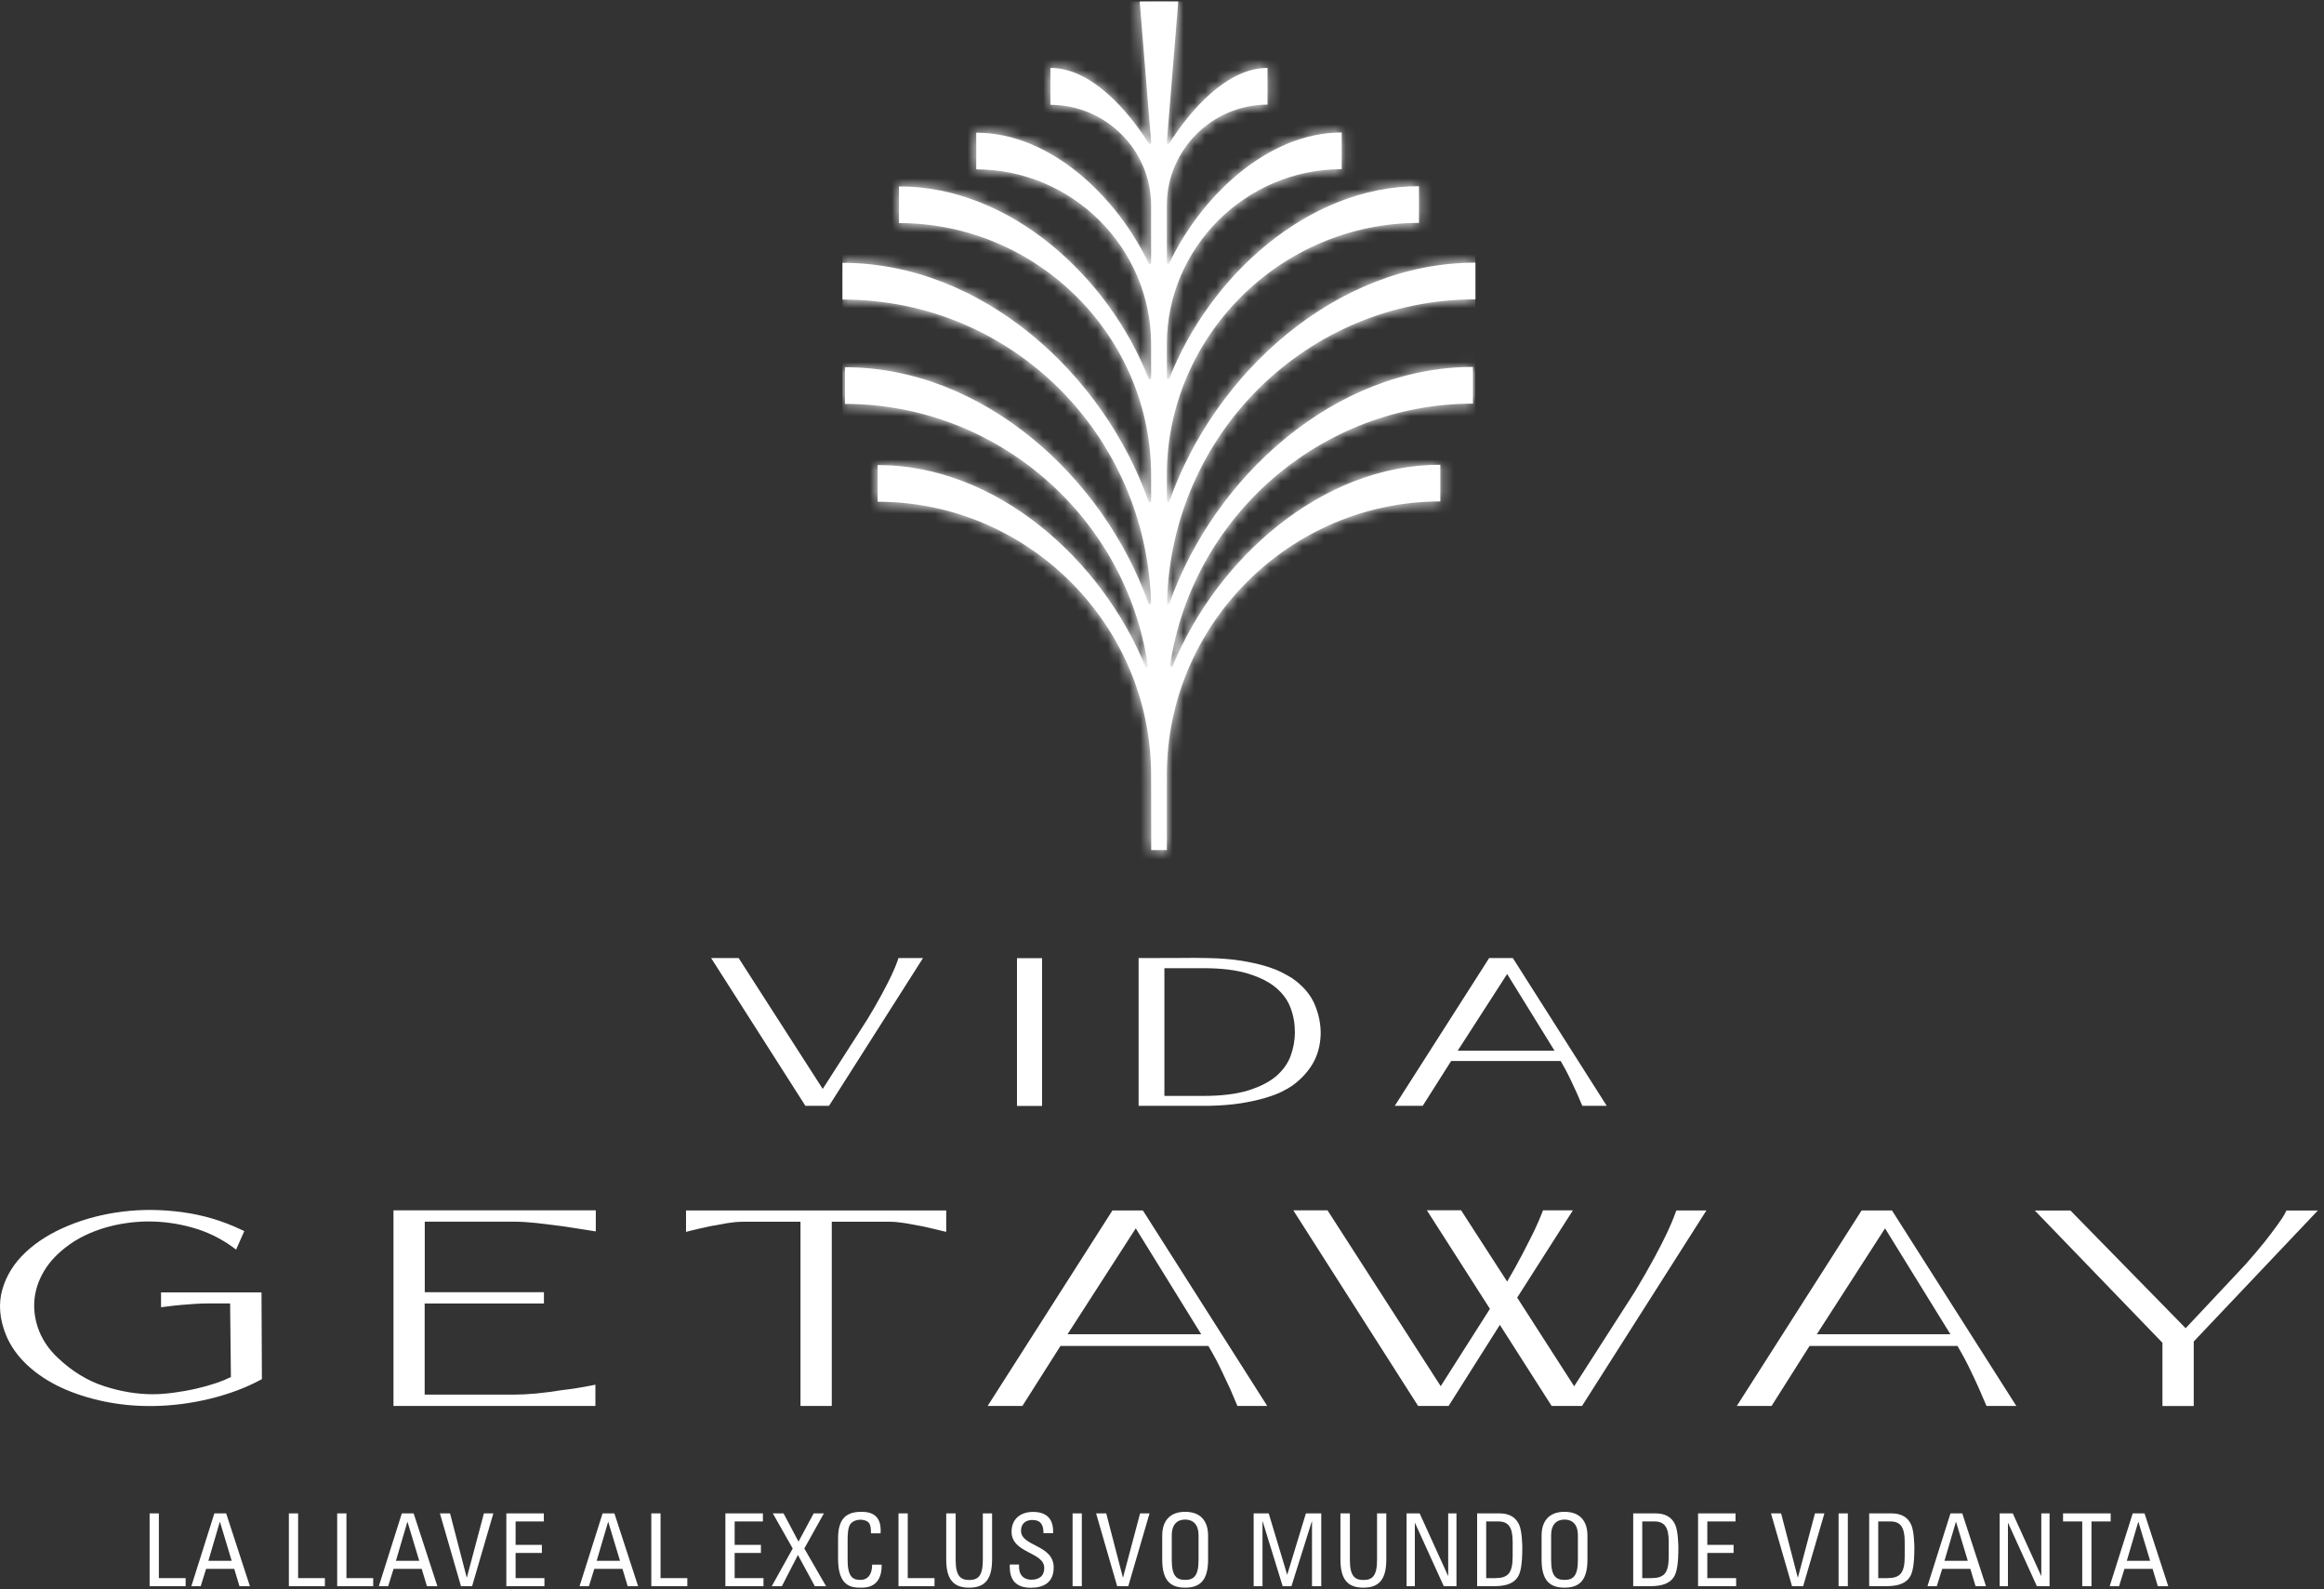 <svg width="215" height="147" viewBox="0 0 215 147" fill="none" xmlns="http://www.w3.org/2000/svg">
<rect x="0" y="0" width="215" height="147" fill="#333333" stroke="none"/>
<path d="M14.898 119.522V120.914L15.244 120.869C15.854 120.787 16.373 120.732 16.81 120.696C17.247 120.659 17.684 120.623 18.121 120.596C18.558 120.568 19.04 120.559 19.577 120.559H21.289L21.362 127.367C20.979 127.558 20.524 127.749 20.014 127.922C19.413 128.122 18.767 128.304 18.084 128.459C17.401 128.613 16.7 128.732 16.018 128.823C15.335 128.914 14.688 128.959 14.115 128.959C12.695 128.959 11.183 128.714 9.636 128.213C8.106 127.722 6.659 126.839 5.339 125.583C4.574 124.864 4 124.045 3.636 123.153C3.272 122.252 3.117 121.324 3.172 120.377C3.236 119.431 3.527 118.494 4.055 117.602C4.574 116.701 5.375 115.863 6.422 115.117C7.323 114.471 8.416 113.952 9.672 113.57C10.928 113.197 12.258 112.997 13.623 112.979C13.66 112.979 13.705 112.979 13.742 112.979C15.071 112.979 16.418 113.161 17.756 113.534C19.122 113.907 20.397 114.526 21.535 115.354L21.844 115.581L22.6 113.87L22.327 113.743C20.633 112.933 18.812 112.387 16.901 112.123C15.007 111.868 13.141 111.841 11.347 112.068C9.563 112.287 7.87 112.724 6.313 113.37C4.747 114.016 3.427 114.835 2.38 115.818C1.315 116.81 0.586 117.975 0.213 119.276C-0.16 120.596 -0.042 122.015 0.559 123.49C0.978 124.509 1.642 125.446 2.535 126.275C3.418 127.094 4.474 127.794 5.675 128.35C6.877 128.905 8.215 129.332 9.663 129.633C11.001 129.906 12.394 130.051 13.805 130.051C13.924 130.051 14.042 130.051 14.169 130.051C15.936 130.024 17.72 129.797 19.459 129.369C21.198 128.941 22.745 128.359 24.065 127.649L24.229 127.558L24.193 119.54H14.898V119.522Z" fill="white"/>
<path d="M36.401 130.042H55.083V128.077L54.718 128.149C53.799 128.331 52.889 128.477 52.005 128.577C51.241 128.705 50.449 128.805 49.648 128.887C48.855 128.959 48.145 128.996 47.535 128.996H39.287V120.569H50.321V119.522H39.296V112.997H47.544C48.154 112.997 48.855 113.042 49.648 113.124C50.458 113.215 51.25 113.315 52.014 113.415C52.889 113.543 53.808 113.688 54.764 113.843L55.119 113.898V111.95H36.401V130.042Z" fill="white"/>
<path d="M63.467 113.943L63.85 113.843C64.46 113.688 65.07 113.552 65.67 113.425C66.198 113.324 66.736 113.224 67.282 113.133C67.801 113.051 68.283 113.006 68.693 113.006H74.055V130.042H76.95V113.006H82.358C82.74 113.006 83.205 113.051 83.724 113.133C84.27 113.224 84.807 113.324 85.326 113.425C85.909 113.552 86.519 113.698 87.156 113.852L87.538 113.943V111.959H63.467V113.943Z" fill="white"/>
<path d="M105.728 111.959H102.915L91.371 130.042H94.585L98.108 124.491H111.791C112.283 125.328 112.683 126.084 112.984 126.721C113.311 127.412 113.584 127.995 113.803 128.459L114.477 130.042H117.235L105.819 112.096L105.728 111.959ZM98.763 123.408L105.072 113.616L111.126 123.408H98.763Z" fill="white"/>
<path d="M155.007 112.16C154.825 112.678 154.561 113.315 154.224 114.034C153.924 114.671 153.533 115.436 153.05 116.328C152.568 117.229 151.976 118.257 151.247 119.467L145.63 128.222L140.359 120.023L145.512 111.95H142.744L142.672 112.15C142.48 112.651 142.225 113.233 141.925 113.871C141.634 114.462 141.26 115.19 140.823 116.036C140.441 116.765 139.977 117.611 139.431 118.539L135.261 112.087L135.17 111.941H132.002L137.837 121.06L133.285 128.213L122.907 112.096L122.816 111.95H119.648L131.1 129.897L131.191 130.042H134.014L138.757 122.543L143.546 130.042H146.359L157.866 111.959H155.089L155.007 112.16Z" fill="white"/>
<path d="M175.036 111.959H172.223L160.679 130.042H163.893L167.407 124.491H181.09C181.582 125.328 181.982 126.084 182.283 126.721C182.62 127.412 182.884 127.995 183.093 128.459L183.776 130.042H186.534L175.118 112.096L175.036 111.959ZM168.081 123.408L174.39 113.616L180.435 123.408H168.081Z" fill="white"/>
<path d="M211.525 111.959L211.443 112.132C211.27 112.478 211.006 112.879 210.669 113.334C210.378 113.743 209.986 114.253 209.504 114.872C209.012 115.49 208.402 116.2 207.701 116.992L202.202 122.853L191.633 112.059L191.542 111.968H188.246L200.054 124.2V130.051H202.949V124.081L214.429 111.968H211.525V111.959Z" fill="white"/>
<path d="M83.05 88.835C82.913 89.235 82.713 89.699 82.467 90.227C82.249 90.691 81.957 91.255 81.593 91.938C81.229 92.62 80.774 93.403 80.246 94.277L76.113 100.72L68.429 88.762L68.338 88.616H65.789L74.419 102.14L74.51 102.285H76.695L85.39 88.616H83.114L83.05 88.835Z" fill="white"/>
<path d="M96.405 88.625H94.084V102.294H96.405V88.625Z" fill="white"/>
<path d="M119.529 90.473L119.52 90.463C119.302 90.327 118.992 90.154 118.592 89.945C118.182 89.736 117.663 89.535 117.026 89.344C116.388 89.153 115.633 88.989 114.777 88.853C113.912 88.716 112.883 88.634 111.718 88.616C110.953 88.598 110.07 88.589 109.06 88.607C108.058 88.616 106.911 88.616 105.646 88.616H105.336V102.285H110.161H111.718C112.874 102.267 113.903 102.185 114.777 102.049C115.633 101.912 116.388 101.748 117.026 101.557C117.672 101.366 118.182 101.175 118.583 100.975C118.983 100.775 119.302 100.593 119.538 100.429C120.321 99.865 120.959 99.191 121.423 98.418C121.887 97.644 122.142 96.725 122.179 95.687C122.197 94.741 122.006 93.794 121.614 92.875C121.214 91.956 120.513 91.146 119.529 90.473ZM119.793 95.46C119.793 96.233 119.657 96.98 119.393 97.689C119.129 98.381 118.683 99 118.064 99.537C117.435 100.074 116.561 100.52 115.487 100.856C114.395 101.193 113.002 101.366 111.354 101.366H107.722V89.553H111.354C113.011 89.553 114.404 89.726 115.487 90.063C116.571 90.4 117.435 90.837 118.064 91.374C118.692 91.91 119.138 92.529 119.393 93.221C119.666 93.94 119.793 94.686 119.793 95.46Z" fill="white"/>
<path d="M140.05 88.762L139.959 88.616H137.765L129.034 102.285H131.619L134.25 98.135H144.383C144.747 98.754 145.029 99.291 145.248 99.755C145.494 100.274 145.694 100.711 145.858 101.057L146.386 102.285H148.644L140.05 88.762ZM134.86 97.18L139.431 90.09L143.81 97.18H134.86Z" fill="white"/>
<path d="M106.492 71.698C106.492 57.792 95.112 46.407 81.193 46.407V43.013C92.218 43.013 101.922 51.767 105.955 61.642C105.983 61.696 106.037 61.733 106.101 61.715C106.165 61.696 106.201 61.642 106.192 61.578C104.189 47.863 92.29 37.361 78.17 37.361V33.967C90.952 33.967 102.104 44.132 106.247 55.808C106.265 55.863 106.329 55.899 106.383 55.89C106.438 55.881 106.483 55.826 106.483 55.772C106.074 40.237 93.647 27.705 77.942 27.705V24.311C90.843 24.311 102.104 34.567 106.256 46.38C106.274 46.434 106.329 46.471 106.392 46.462C106.447 46.453 106.492 46.398 106.492 46.343V43.95C106.492 31.127 95.996 20.634 83.168 20.634V17.24C93.519 17.24 102.605 25.667 106.256 35.013C106.274 35.068 106.338 35.104 106.392 35.086C106.447 35.077 106.492 35.022 106.492 34.968V31.837C106.492 22.946 99.209 15.665 90.315 15.665V12.271C97.252 12.271 103.406 18.313 106.265 24.365C106.292 24.42 106.347 24.447 106.401 24.429C106.456 24.42 106.492 24.365 106.492 24.311V19.005C106.492 13.881 102.296 9.695 97.179 9.695V6.282C100.948 6.282 104.335 10.205 106.274 13.263C106.301 13.308 106.356 13.326 106.411 13.317C106.465 13.299 106.502 13.254 106.502 13.199L105.436 0.139H109.005L107.94 13.199C107.94 13.254 107.976 13.299 108.031 13.317C108.086 13.335 108.14 13.308 108.168 13.263C110.107 10.214 113.493 6.282 117.262 6.282V9.677C112.146 9.677 107.949 13.863 107.949 18.969V24.293C107.949 24.347 107.986 24.402 108.04 24.411C108.095 24.42 108.149 24.393 108.177 24.347C111.035 18.286 117.19 12.252 124.127 12.252V15.647C115.232 15.647 107.949 22.927 107.949 31.801V34.95C107.949 35.004 107.986 35.059 108.049 35.068C108.104 35.077 108.168 35.05 108.186 34.995C111.836 25.649 120.922 17.221 131.273 17.221V20.616C118.455 20.616 107.958 31.109 107.949 43.904V46.325C107.949 46.389 107.995 46.434 108.049 46.444C108.113 46.453 108.168 46.416 108.186 46.362C112.337 34.549 123.59 24.293 136.499 24.293V27.687C121.013 27.687 108.359 40.028 107.958 55.754C107.958 55.817 107.995 55.863 108.058 55.872C108.122 55.881 108.177 55.854 108.195 55.79C112.328 44.105 123.49 33.939 136.271 33.939V37.334C122.151 37.334 110.252 47.845 108.25 61.551C108.24 61.614 108.277 61.669 108.341 61.687C108.404 61.705 108.459 61.669 108.486 61.614C112.528 51.74 122.224 42.985 133.249 42.985V46.38C119.338 46.38 107.949 57.765 107.949 71.671C107.949 76.03 107.949 74.273 107.949 78.624C107.467 78.624 106.984 78.624 106.502 78.624C106.492 74.301 106.492 76.057 106.492 71.698Z" fill="white"/>
<mask id="mask0_5237_144" style="mask-type:luminance" maskUnits="userSpaceOnUse" x="77" y="0" width="60" height="79">
<path d="M106.492 71.698C106.492 57.792 95.112 46.407 81.193 46.407V43.013C92.218 43.013 101.922 51.767 105.955 61.642C105.983 61.696 106.037 61.733 106.101 61.715C106.165 61.696 106.201 61.642 106.192 61.578C104.189 47.863 92.29 37.361 78.17 37.361V33.967C90.952 33.967 102.104 44.132 106.247 55.808C106.265 55.863 106.329 55.899 106.383 55.89C106.438 55.881 106.483 55.826 106.483 55.772C106.074 40.237 93.647 27.705 77.942 27.705V24.311C90.843 24.311 102.104 34.567 106.256 46.38C106.274 46.434 106.329 46.471 106.392 46.462C106.447 46.453 106.492 46.398 106.492 46.343V43.95C106.492 31.127 95.996 20.634 83.168 20.634V17.24C93.519 17.24 102.605 25.667 106.256 35.013C106.274 35.068 106.338 35.104 106.392 35.086C106.447 35.077 106.492 35.022 106.492 34.968V31.837C106.492 22.946 99.209 15.665 90.315 15.665V12.271C97.252 12.271 103.406 18.313 106.265 24.365C106.292 24.42 106.347 24.447 106.401 24.429C106.456 24.42 106.492 24.365 106.492 24.311V19.005C106.492 13.881 102.296 9.695 97.179 9.695V6.282C100.948 6.282 104.335 10.205 106.274 13.263C106.301 13.308 106.356 13.326 106.411 13.317C106.465 13.299 106.502 13.254 106.502 13.199L105.436 0.139H109.005L107.94 13.199C107.94 13.254 107.976 13.299 108.031 13.317C108.086 13.335 108.14 13.308 108.168 13.263C110.107 10.214 113.493 6.282 117.262 6.282V9.677C112.146 9.677 107.949 13.863 107.949 18.969V24.293C107.949 24.347 107.986 24.402 108.04 24.411C108.095 24.42 108.149 24.393 108.177 24.347C111.035 18.286 117.19 12.252 124.127 12.252V15.647C115.232 15.647 107.949 22.927 107.949 31.801V34.95C107.949 35.004 107.986 35.059 108.049 35.068C108.104 35.077 108.168 35.05 108.186 34.995C111.836 25.649 120.922 17.221 131.273 17.221V20.616C118.455 20.616 107.958 31.109 107.949 43.904V46.325C107.949 46.389 107.995 46.434 108.049 46.444C108.113 46.453 108.168 46.416 108.186 46.362C112.337 34.549 123.59 24.293 136.499 24.293V27.687C121.013 27.687 108.359 40.028 107.958 55.754C107.958 55.817 107.995 55.863 108.058 55.872C108.122 55.881 108.177 55.854 108.195 55.79C112.328 44.105 123.49 33.939 136.271 33.939V37.334C122.151 37.334 110.252 47.845 108.25 61.551C108.24 61.614 108.277 61.669 108.341 61.687C108.404 61.705 108.459 61.669 108.486 61.614C112.528 51.74 122.224 42.985 133.249 42.985V46.38C119.338 46.38 107.949 57.765 107.949 71.671C107.949 76.03 107.949 74.273 107.949 78.624C107.467 78.624 106.984 78.624 106.502 78.624C106.492 74.301 106.492 76.057 106.492 71.698Z" fill="white"/>
</mask>
<g mask="url(#mask0_5237_144)">
<path d="M136.481 0.139H77.942V84.766H136.481V0.139Z" fill="white"/>
</g>
<path d="M13.842 146.715V139.98H14.697V145.968H17.174V146.715H13.842Z" fill="white"/>
<path d="M19.832 139.98H20.924L23.119 146.715H22.154L21.671 145.113H19.067L18.567 146.715H17.702L19.832 139.98ZM20.351 140.772H20.333L19.277 144.367H21.434L20.351 140.772Z" fill="white"/>
<path d="M26.724 146.715V139.98H27.579V145.968H30.056V146.715H26.724Z" fill="white"/>
<path d="M31.194 146.715V139.98H32.05V145.968H34.526V146.715H31.194Z" fill="white"/>
<path d="M37.175 139.98H38.267L40.462 146.715H39.497L39.014 145.113H36.41L35.91 146.715H35.045L37.175 139.98ZM37.703 140.772H37.685L36.629 144.367H38.786L37.703 140.772Z" fill="white"/>
<path d="M43.675 146.715H42.647L40.698 139.98H41.636L43.175 145.905H43.193L44.768 139.98H45.642L43.675 146.715Z" fill="white"/>
<path d="M46.843 146.715V139.98H50.312V140.726H47.699V142.892H50.13V143.639H47.699V145.968H50.367V146.715H46.843Z" fill="white"/>
<path d="M55.747 139.98H56.84L59.033 146.715H58.069L57.586 145.113H54.982L54.482 146.715H53.617L55.747 139.98ZM56.275 140.772H56.257L55.201 144.367H57.358L56.275 140.772Z" fill="white"/>
<path d="M60.254 146.715V139.98H61.109V145.968H63.586V146.715H60.254Z" fill="white"/>
<path d="M67.109 146.715V139.98H70.577V140.726H67.965V142.892H70.395V143.639H67.965V145.968H70.632V146.715H67.109Z" fill="white"/>
<path d="M76.422 146.715H75.384L73.818 143.83L72.335 146.715H71.397L73.336 143.229L71.497 139.98H72.489L73.873 142.592L75.275 139.98H76.222L74.41 143.229L76.422 146.715Z" fill="white"/>
<path d="M80.574 141.837C80.583 141.455 80.555 141.072 80.382 140.854C80.209 140.635 79.8 140.563 79.627 140.563C78.917 140.563 78.634 140.99 78.607 141.081C78.58 141.154 78.416 141.327 78.416 142.483V144.285C78.416 145.932 78.953 146.132 79.618 146.132C79.882 146.132 80.674 146.041 80.683 144.722H81.566C81.602 146.851 80.1 146.851 79.663 146.851C78.826 146.851 77.533 146.797 77.533 144.185V142.283C77.533 140.381 78.37 139.835 79.7 139.835C81.038 139.835 81.548 140.526 81.466 141.828H80.574V141.837Z" fill="white"/>
<path d="M83.123 146.715V139.98H83.978V145.968H86.455V146.715H83.123Z" fill="white"/>
<path d="M87.556 139.98H88.412V144.294C88.412 145.768 88.858 146.141 89.668 146.141C90.479 146.141 90.925 145.768 90.925 144.294V139.98H91.781V144.248C91.781 146.114 91.089 146.851 89.659 146.851C88.23 146.851 87.538 146.114 87.538 144.248V139.98H87.556Z" fill="white"/>
<path d="M94.275 144.712V144.913C94.275 145.823 94.849 146.114 95.404 146.114C96.087 146.114 96.606 145.823 96.606 145.022C96.606 143.529 93.583 143.693 93.583 141.673C93.583 140.481 94.43 139.844 95.559 139.844C96.788 139.844 97.48 140.444 97.425 141.809H96.533C96.542 141.072 96.305 140.59 95.495 140.59C94.985 140.59 94.457 140.854 94.457 141.582C94.457 143.065 97.48 142.847 97.48 144.986C97.48 146.405 96.496 146.86 95.386 146.86C93.401 146.878 93.401 145.359 93.419 144.712H94.275Z" fill="white"/>
<path d="M100.083 146.715H99.228V139.98H100.083V146.715Z" fill="white"/>
<path d="M104.38 146.715H103.352L101.403 139.98H102.341L103.88 145.905H103.898L105.473 139.98H106.347L104.38 146.715Z" fill="white"/>
<path d="M107.521 144.248V142.037C107.521 140.69 108.213 139.835 109.642 139.835C111.072 139.835 111.764 140.69 111.764 142.037V144.248C111.764 146.114 111.072 146.851 109.642 146.851C108.213 146.851 107.521 146.114 107.521 144.248ZM110.881 144.285V142.01C110.881 140.599 109.906 140.554 109.642 140.554C109.369 140.554 108.404 140.599 108.404 142.01V144.285C108.404 145.759 108.832 146.132 109.642 146.132C110.444 146.132 110.881 145.759 110.881 144.285Z" fill="white"/>
<path d="M116.78 146.715H115.979V139.98H117.372L119.074 145.632H119.092L120.813 139.98H122.233V146.715H121.377V140.726H121.359L119.475 146.715H118.664L116.816 140.726H116.798V146.715H116.78Z" fill="white"/>
<path d="M124.027 139.98H124.882V144.294C124.882 145.768 125.328 146.141 126.139 146.141C126.949 146.141 127.395 145.768 127.395 144.294V139.98H128.251V144.248C128.251 146.114 127.559 146.851 126.13 146.851C124.7 146.851 124.008 146.114 124.008 144.248V139.98H124.027Z" fill="white"/>
<path d="M134.742 139.98V146.715H133.568L130.909 140.872H130.891V146.715H130.126V139.98H131.337L133.959 145.75H133.977V139.98H134.742Z" fill="white"/>
<path d="M136.645 139.98H138.72C139.576 139.98 140.195 140.29 140.532 141.009C140.805 141.582 140.833 142.92 140.833 143.138C140.833 144.576 140.705 145.404 140.423 145.85C140.059 146.433 139.376 146.715 138.201 146.715H136.654V139.98H136.645ZM137.5 145.968H138.311C139.503 145.968 139.94 145.523 139.94 143.957V142.592C139.94 141.227 139.522 140.726 138.62 140.726H137.491V145.968H137.5Z" fill="white"/>
<path d="M142.617 144.248V142.037C142.617 140.69 143.309 139.835 144.738 139.835C146.167 139.835 146.859 140.69 146.859 142.037V144.248C146.859 146.114 146.167 146.851 144.738 146.851C143.309 146.851 142.617 146.114 142.617 144.248ZM145.976 144.285V142.01C145.976 140.599 145.002 140.554 144.738 140.554C144.465 140.554 143.5 140.599 143.5 142.01V144.285C143.5 145.759 143.928 146.132 144.738 146.132C145.548 146.132 145.976 145.759 145.976 144.285Z" fill="white"/>
<path d="M151.084 139.98H153.159C154.015 139.98 154.634 140.29 154.971 141.009C155.244 141.582 155.271 142.92 155.271 143.138C155.271 144.576 155.144 145.404 154.862 145.85C154.498 146.433 153.815 146.715 152.64 146.715H151.093V139.98H151.084ZM151.939 145.968H152.75C153.942 145.968 154.379 145.523 154.379 143.957V142.592C154.379 141.227 153.96 140.726 153.059 140.726H151.93V145.968H151.939Z" fill="white"/>
<path d="M157.092 146.715V139.98H160.561V140.726H157.948V142.892H160.379V143.639H157.948V145.968H160.615V146.715H157.092Z" fill="white"/>
<path d="M166.815 146.715H165.786L163.838 139.98H164.776L166.314 145.905H166.333L167.908 139.98H168.782L166.815 146.715Z" fill="white"/>
<path d="M170.948 146.715H170.093V139.98H170.948V146.715Z" fill="white"/>
<path d="M172.915 139.98H174.991C175.846 139.98 176.465 140.29 176.802 141.009C177.075 141.582 177.103 142.92 177.103 143.138C177.103 144.576 176.975 145.404 176.693 145.85C176.329 146.433 175.646 146.715 174.472 146.715H172.924V139.98H172.915ZM173.771 145.968H174.581C175.773 145.968 176.21 145.523 176.21 143.957V142.592C176.21 141.227 175.792 140.726 174.89 140.726H173.761V145.968H173.771Z" fill="white"/>
<path d="M180.444 139.98H181.536L183.73 146.715H182.765L182.283 145.113H179.679L179.178 146.715H178.313L180.444 139.98ZM180.963 140.772H180.945L179.888 144.367H182.046L180.963 140.772Z" fill="white"/>
<path d="M189.611 139.98V146.715H188.437L185.779 140.872H185.76V146.715H184.996V139.98H186.207L188.829 145.75H188.847V139.98H189.611Z" fill="white"/>
<path d="M195.265 139.98V140.726H193.49V146.715H192.634V140.726H190.859V139.98H195.265Z" fill="white"/>
<path d="M197.304 139.98H198.397L200.591 146.715H199.626L199.143 145.113H196.54L196.039 146.715H195.174L197.304 139.98ZM197.832 140.772H197.814L196.758 144.367H198.916L197.832 140.772Z" fill="white"/>
</svg>
